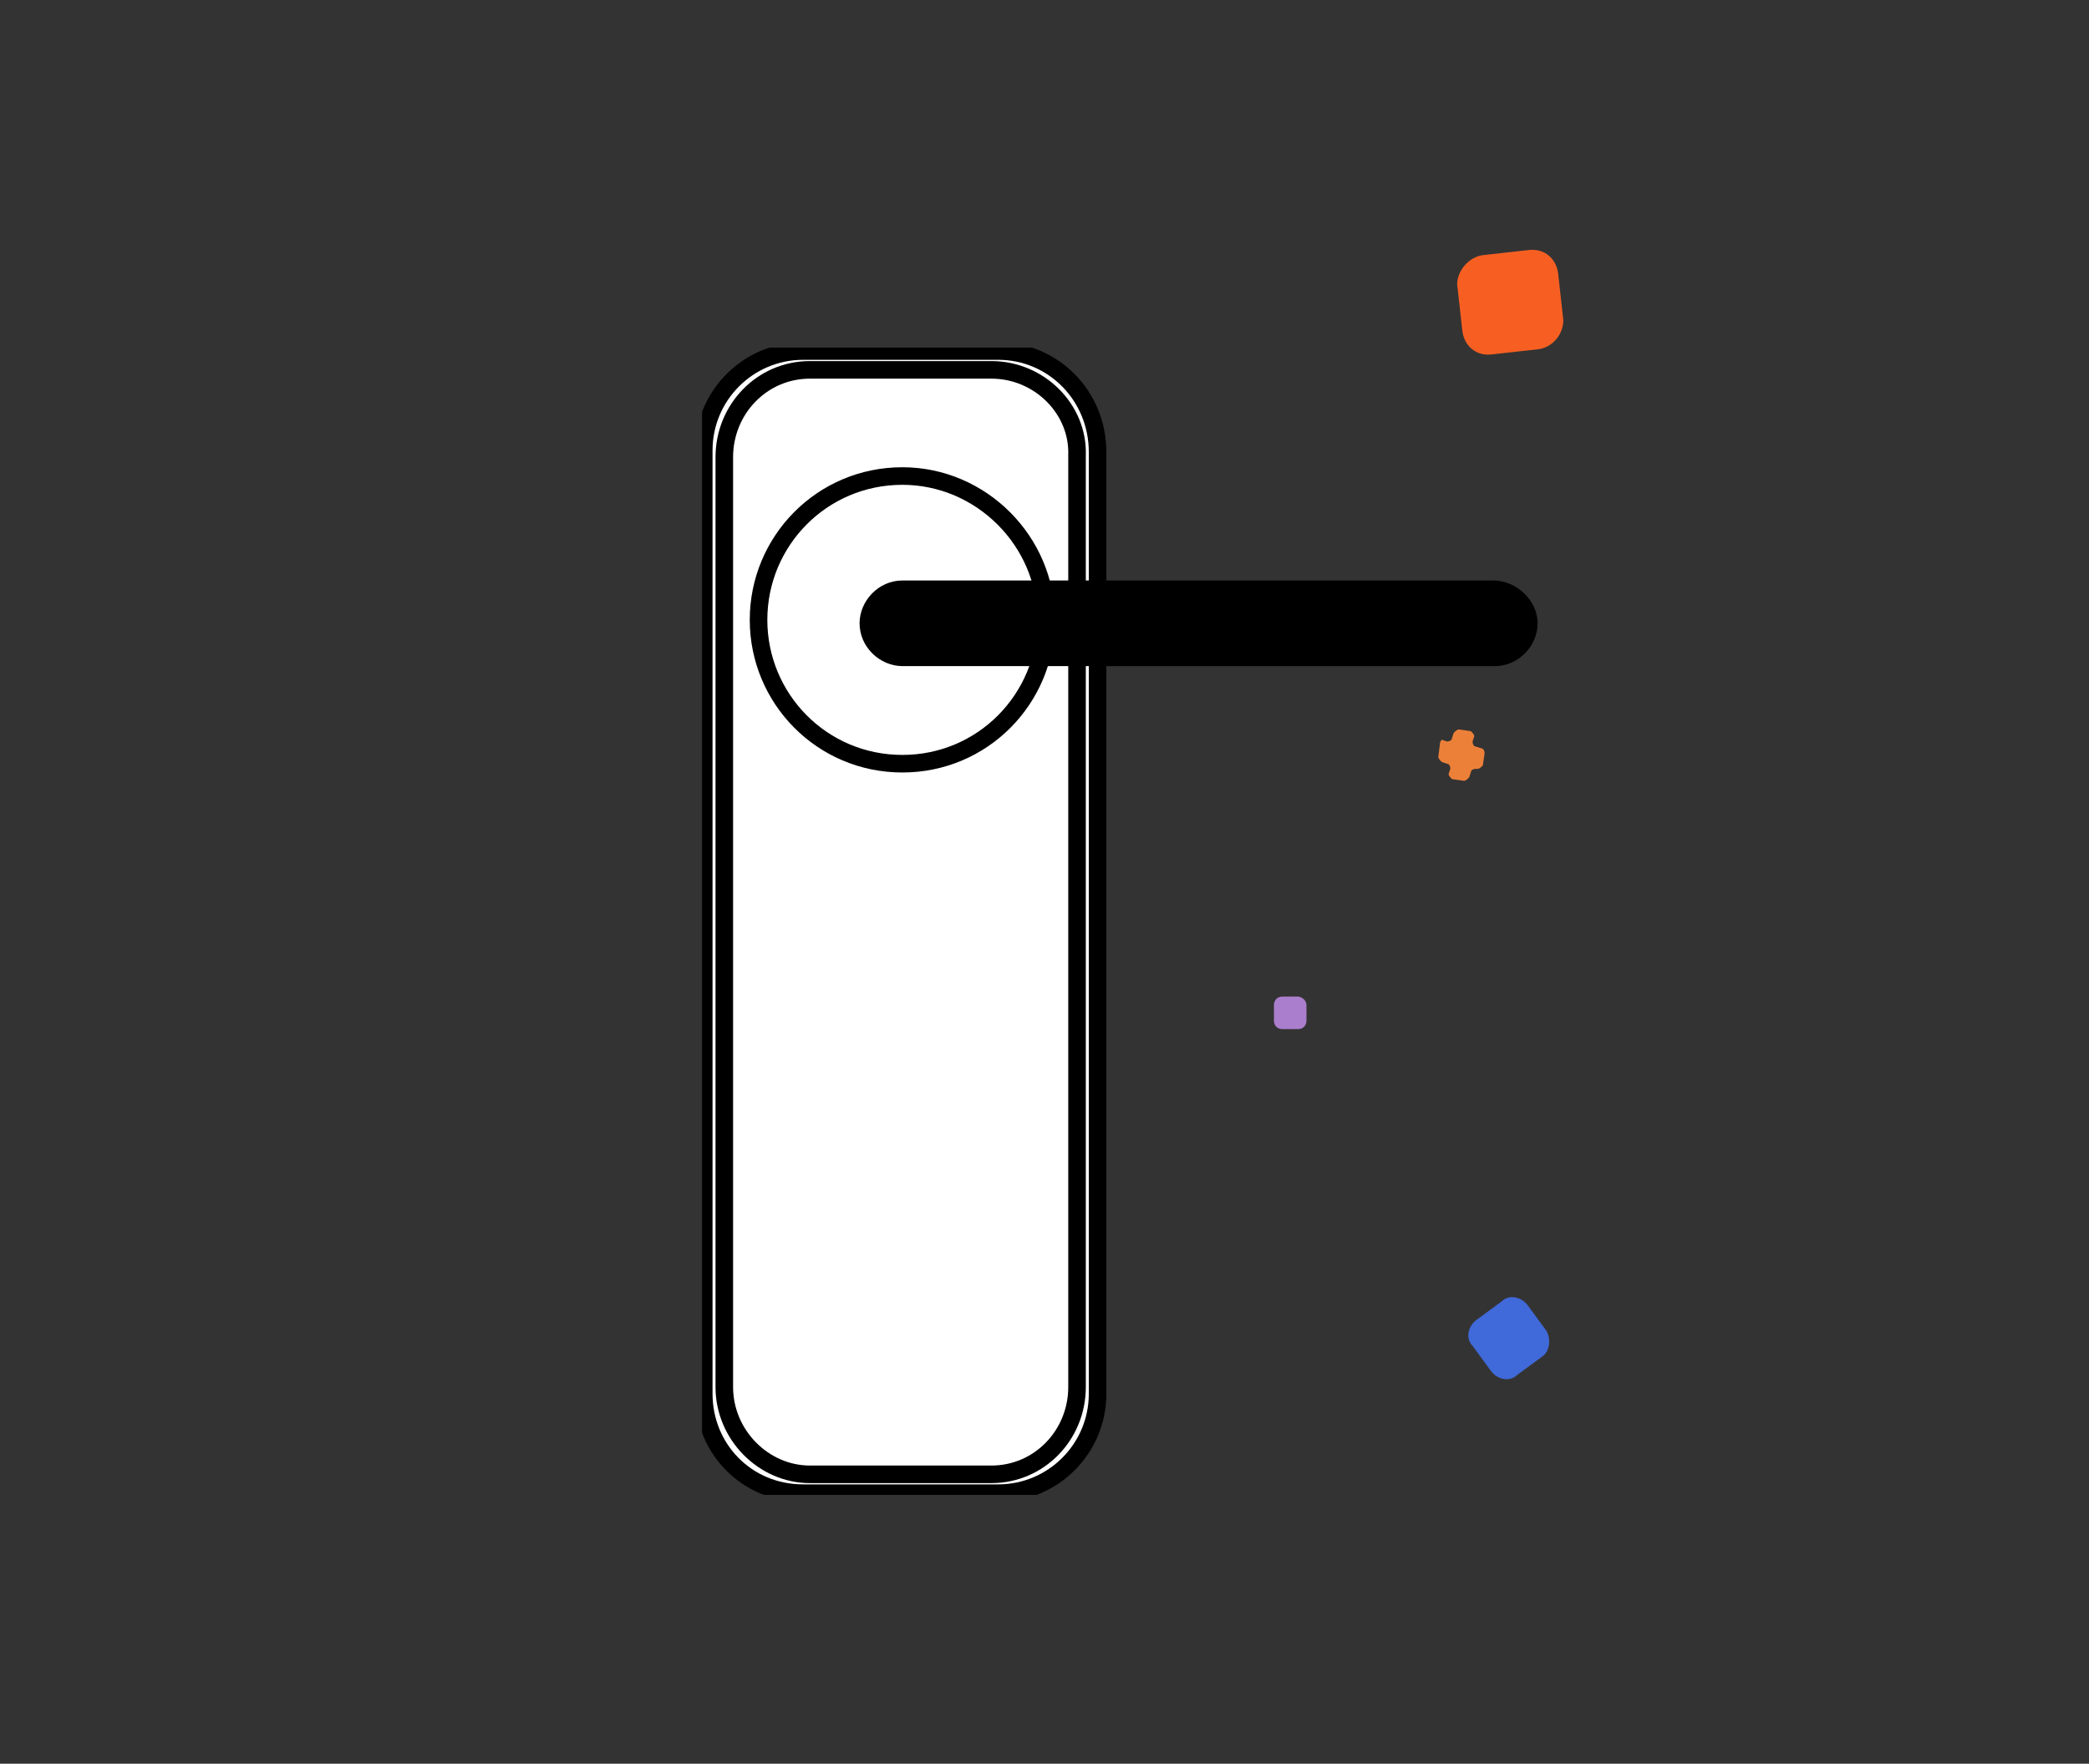 <?xml version="1.0" encoding="utf-8"?>
<!-- Generator: Adobe Illustrator 27.1.1, SVG Export Plug-In . SVG Version: 6.00 Build 0)  -->
<svg version="1.1" id="Layer_1" xmlns="http://www.w3.org/2000/svg" xmlns:xlink="http://www.w3.org/1999/xlink" x="0px" y="0px"
	 viewBox="0 0 122 103" style="enable-background:new 0 0 122 103;" xml:space="preserve">
<rect x="0" y="0" width="122" height="103" fill="#333333" stroke="none"/>
<style type="text/css">
	.st0{clip-path:url(#SVGID_00000013875067221027833480000013404566807643560084_);}
	.st1{fill:#FFFFFF;stroke:#000000;stroke-width:1.026;stroke-miterlimit:10;}
	.st2{fill:#4069D9;}
	.st3{fill:#F75F22;}
	.st4{fill:#AB7ECD;}
	.st5{fill:#ED8039;}
</style>
<g>
	<g>
		<defs>
			<rect id="SVGID_1_" x="41" y="20.3" width="48.8" height="67"/>
		</defs>
		<clipPath id="SVGID_00000061448488991265659070000009912131944132784016_">
			<use xlink:href="#SVGID_1_"  style="overflow:visible;"/>
		</clipPath>
		<g style="clip-path:url(#SVGID_00000061448488991265659070000009912131944132784016_);">
			<path class="st1" d="M58.3,20.5H46.9c-3.2,0-5.8,2.6-5.8,5.8v55.1c0,3.2,2.5,5.8,5.8,5.8h11.4c3.2,0,5.8-2.6,5.8-5.8v-55
				C64.1,23.1,61.5,20.5,58.3,20.5z"/>
			<path class="st1" d="M57.9,21.6H47.3c-2.8,0-5,2.3-5,5.1V81c0,2.8,2.3,5.1,5,5.1h10.6c2.8,0,5-2.3,5-5.1V26.6
				C63,23.9,60.7,21.6,57.9,21.6z"/>
			<path class="st1" d="M52.7,44.6c4.7,0,8.4-3.8,8.4-8.4s-3.8-8.4-8.4-8.4c-4.7,0-8.4,3.8-8.4,8.4S48,44.6,52.7,44.6z"/>
			<path d="M87.2,33.9H52.7c-1.4,0-2.5,1.2-2.5,2.5c0,1.4,1.2,2.5,2.5,2.5h34.6c1.4,0,2.5-1.2,2.5-2.5
				C89.8,35.1,88.6,33.9,87.2,33.9z"/>
		</g>
	</g>
</g>
<path class="st2" d="M90.1,79.2l-1.5,1.1c-0.4,0.4-1.1,0.3-1.5-0.2l-1.1-1.5c-0.4-0.4-0.3-1.1,0.2-1.5l1.5-1.1
	c0.4-0.4,1.1-0.3,1.5,0.2l1.1,1.5C90.6,78.2,90.5,78.9,90.1,79.2z"/>
<path class="st3" d="M89.8,20.4l-2.7,0.3c-0.9,0.1-1.6-0.5-1.7-1.4l-0.3-2.7c0-0.8,0.7-1.6,1.5-1.7l2.7-0.3c0.9-0.1,1.6,0.5,1.7,1.4
	l0.3,2.7C91.3,19.5,90.7,20.3,89.8,20.4z"/>
<path class="st4" d="M76.3,58.7v0.9c0,0.3-0.2,0.5-0.5,0.5h-0.9c-0.3,0-0.5-0.2-0.5-0.5v-0.9c0-0.3,0.2-0.5,0.5-0.5h0.9
	C76,58.2,76.3,58.4,76.3,58.7z"/>
<path class="st5" d="M86.5,43.7l-0.3-0.1c-0.1,0-0.2-0.1-0.2-0.3l0.1-0.3c0-0.1-0.1-0.2-0.2-0.3l-0.7-0.1c-0.1,0-0.2,0.1-0.3,0.2
	l-0.1,0.3c0,0.1-0.1,0.2-0.3,0.2l-0.3-0.1c0,0-0.1,0.1-0.1,0.2L84,44.2c0,0.1,0.1,0.2,0.2,0.3l0.3,0.1c0.1,0,0.2,0.1,0.2,0.3
	l-0.1,0.3c0,0.1,0.1,0.2,0.2,0.3l0.7,0.1c0.1,0,0.2-0.1,0.3-0.2l0.1-0.3c0-0.1,0.1-0.2,0.3-0.2h0.1c0.1,0,0.2-0.1,0.3-0.2l0.1-0.7
	C86.7,43.8,86.6,43.7,86.5,43.7z"/>
</svg>

